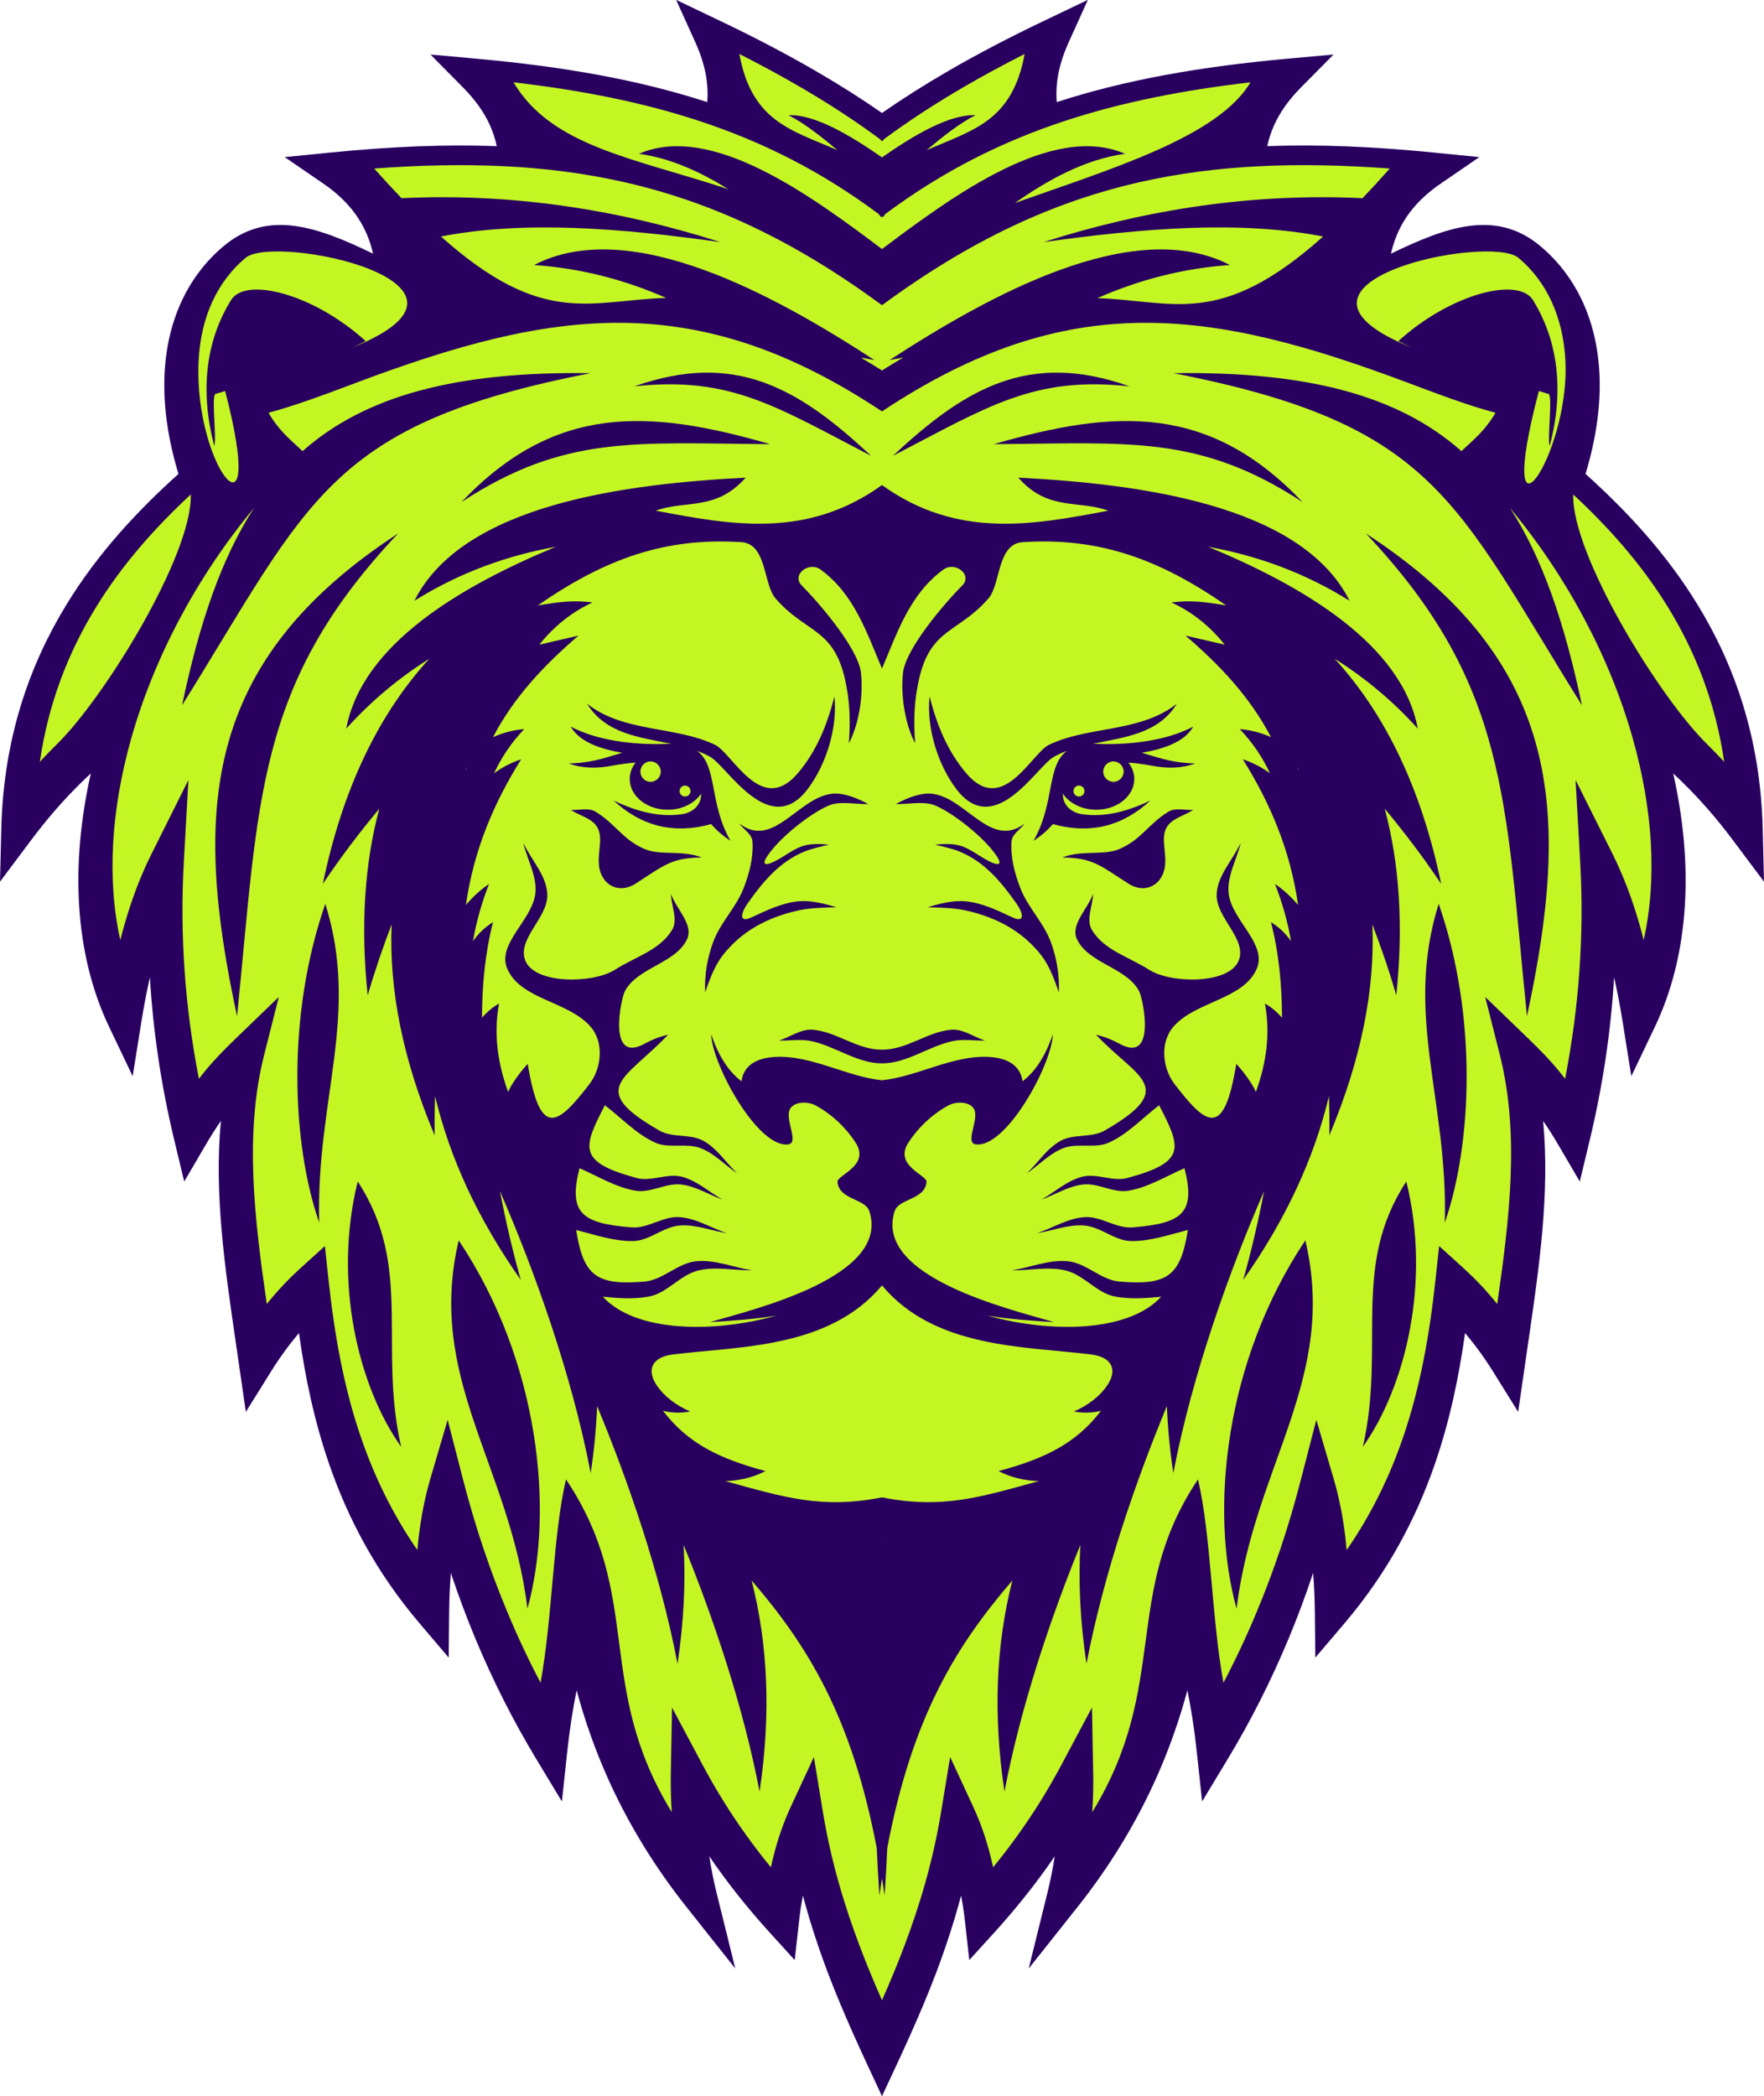 <?xml version="1.0" encoding="UTF-8" standalone="no"?><svg xmlns="http://www.w3.org/2000/svg" xmlns:xlink="http://www.w3.org/1999/xlink" fill="#000000" height="594.1" preserveAspectRatio="xMidYMid meet" version="1" viewBox="250.0 203.0 500.0 594.1" width="500" zoomAndPan="magnify"><g fill-rule="evenodd"><g id="change1_1"><path d="M 450.465 231.938 C 450.578 230.488 450.594 229.023 450.488 227.527 C 450.215 223.641 449.141 219.512 447.109 215.027 L 441.645 202.961 L 453.602 208.672 C 463.449 213.359 472.719 218.18 481.465 223.262 C 487.984 227.051 494.148 230.953 499.996 235.02 C 505.844 230.953 512.016 227.051 518.535 223.262 C 527.285 218.18 536.551 213.359 546.406 208.672 L 558.352 202.961 L 552.895 215.027 C 550.855 219.512 549.789 223.641 549.512 227.527 C 549.406 229.023 549.414 230.488 549.535 231.938 C 569.211 225.535 590.602 221.855 614.789 219.648 L 627.984 218.453 L 618.672 227.867 C 615.207 231.379 612.766 234.879 611.176 238.422 C 610.273 240.395 609.629 242.391 609.199 244.43 C 623.961 243.859 639.465 244.562 656.137 246.211 L 669.309 247.523 L 658.391 255.012 C 652.883 258.789 649.223 262.953 646.887 267.539 C 645.715 269.855 644.855 272.301 644.25 274.891 C 659.988 267.277 674.035 262.207 686.617 272.754 C 696.293 280.867 702.672 293.203 703.367 309.195 C 703.742 317.578 702.535 326.984 699.41 337.309 C 710.641 347.402 722.117 359.504 731.277 374.535 C 741.641 391.531 748.992 412.191 749.629 437.77 L 750 452.867 L 740.938 440.773 C 736.586 434.969 731.953 429.645 727.031 424.832 C 726.121 423.934 725.199 423.055 724.266 422.195 C 730.066 447.961 728.938 473.309 719.082 493.977 L 712.398 507.992 L 709.941 492.648 C 709.258 488.359 708.453 484.129 707.508 479.973 C 706.602 495.367 704.285 510.777 700.586 526.184 L 697.785 537.848 L 691.727 527.504 C 690.18 524.848 688.77 522.641 687.398 520.68 C 689.328 541.172 686.277 562.141 683.191 583.297 L 680.316 603.121 L 673.324 591.895 C 670.637 587.578 667.953 583.938 665.262 580.801 C 663.512 593.324 660.91 605.734 656.703 617.914 C 651.316 633.488 643.348 648.574 631.211 662.895 L 622.82 672.766 L 622.691 659.801 C 622.648 656.078 622.496 652.402 622.203 648.77 C 620.055 655.215 617.734 661.434 615.23 667.434 C 610.195 679.496 604.484 690.738 598.156 701.238 L 590.738 713.527 L 589.199 699.254 C 588.512 692.828 587.613 687.145 586.559 682.031 C 584.254 690.598 581.355 698.734 577.906 706.508 C 571.918 719.961 564.324 732.219 555.402 743.465 L 541.582 760.879 L 546.918 739.297 C 547.762 735.883 548.438 732.477 548.949 729.059 C 548.082 730.34 547.191 731.605 546.309 732.84 C 541.688 739.27 536.871 745.109 531.945 750.547 L 524.738 758.48 L 523.555 747.812 C 523.262 745.16 522.887 742.621 522.422 740.188 C 520.387 747.867 517.969 755.145 515.312 762.176 C 510.785 774.102 505.406 785.512 499.996 797.039 C 494.598 785.512 489.215 774.102 484.695 762.176 C 482.031 755.145 479.613 747.867 477.578 740.188 C 477.117 742.621 476.73 745.16 476.449 747.812 L 475.258 758.48 L 468.055 750.547 C 463.129 745.109 458.312 739.27 453.695 732.84 C 452.809 731.605 451.922 730.34 451.055 729.059 C 451.562 732.477 452.238 735.883 453.078 739.297 L 458.418 760.879 L 444.605 743.465 C 435.676 732.219 428.082 719.961 422.09 706.508 C 418.645 698.734 415.742 690.598 413.449 682.031 C 412.391 687.145 411.496 692.828 410.801 699.254 L 409.266 713.527 L 401.844 701.238 C 395.52 690.738 389.805 679.496 384.77 667.434 C 382.273 661.434 379.941 655.215 377.797 648.77 C 377.508 652.402 377.352 656.078 377.312 659.801 L 377.184 672.766 L 368.793 662.895 C 356.656 648.574 348.672 633.488 343.297 617.914 C 339.09 605.734 336.492 593.324 334.742 580.801 C 332.055 583.938 329.363 587.578 326.684 591.895 L 319.684 603.121 L 316.809 583.297 C 313.723 562.141 310.664 541.172 312.613 520.68 C 311.23 522.641 309.82 524.848 308.273 527.504 L 302.219 537.848 L 299.414 526.184 C 295.711 510.777 293.398 495.379 292.492 479.973 C 291.551 484.129 290.746 488.359 290.059 492.648 L 287.605 507.992 L 280.914 493.977 C 271.062 473.309 269.934 447.961 275.742 422.195 C 274.801 423.055 273.879 423.934 272.969 424.832 C 268.055 429.645 263.422 434.969 259.062 440.773 L 250 452.867 L 250.371 437.77 C 251.012 412.191 258.359 391.531 268.719 374.535 C 277.879 359.504 289.363 347.402 300.586 337.309 C 297.465 326.984 296.258 317.578 296.637 309.195 C 297.336 293.203 303.703 280.867 313.383 272.754 C 325.969 262.207 340.008 267.277 355.746 274.891 C 355.148 272.301 354.297 269.855 353.098 267.539 C 350.773 262.953 347.117 258.789 341.613 255.012 L 330.691 247.523 L 343.867 246.211 C 360.539 244.562 376.039 243.859 390.805 244.43 C 390.371 242.391 389.73 240.395 388.836 238.422 C 387.234 234.879 384.797 231.379 381.324 227.867 L 372.016 218.453 L 385.211 219.648 C 409.402 221.855 430.785 225.535 450.465 231.938" fill="#290060"/></g><g id="change2_1"><path d="M 499.996 769.867 C 502.195 764.895 504.309 759.844 506.258 754.676 C 510.73 742.879 514.473 730.355 516.762 716.438 L 519.316 700.926 L 525.922 715.184 C 527.73 719.094 529.258 723.344 530.477 727.945 C 530.84 729.324 531.184 730.738 531.496 732.176 C 533.887 729.273 536.207 726.246 538.461 723.102 C 542.809 717.059 546.938 710.508 550.773 703.312 L 559.512 686.922 L 559.859 705.512 C 559.93 709.215 559.844 712.895 559.594 716.555 C 581.715 680.41 567.859 654.684 589.562 622.258 C 593.27 637.938 593.371 661.191 596.781 679.883 C 600.188 673.406 603.371 666.652 606.289 659.617 C 611.156 647.961 615.328 635.559 618.73 622.34 L 623.113 605.375 L 628.047 622.164 C 629.562 627.328 630.617 632.738 631.301 638.348 C 631.449 639.633 631.59 640.945 631.711 642.266 C 638.77 632.047 643.844 621.48 647.582 610.68 C 652.621 596.094 655.238 580.945 656.898 565.586 L 657.918 556.125 L 664.961 562.516 C 668.102 565.379 671.238 568.641 674.379 572.547 C 677.879 548.273 680.777 524.34 675.125 501.965 L 670.977 485.535 L 683.18 497.312 C 686.719 500.734 689.477 503.559 692.113 506.812 C 692.617 507.434 693.121 508.062 693.621 508.727 C 697.605 488.273 699.047 467.832 697.906 447.387 L 696.594 424.059 L 707.047 444.957 C 710.223 451.32 712.734 458.066 714.746 465.113 C 715.152 466.523 715.535 467.953 715.898 469.402 C 719.785 451.992 718.434 432.184 712.805 412.273 C 706.352 389.434 694.27 366.527 678.004 346.965 C 687.277 361.254 693.539 379.77 698.395 402.871 C 662.238 344.934 657.012 323.273 582.605 308.754 C 620.961 308.207 646.52 315.207 664.234 330.844 L 667.27 328.051 C 669.508 325.988 671.418 323.824 672.887 321.59 C 673.238 321.051 673.57 320.516 673.867 319.969 C 666.289 317.945 658.031 314.848 649.039 311.469 C 593.254 290.484 552.855 284.473 499.996 319.59 C 447.133 284.473 406.746 290.484 350.961 311.469 C 341.969 314.848 333.715 317.945 326.129 319.969 C 326.434 320.516 326.766 321.051 327.109 321.59 C 328.582 323.824 330.496 325.988 332.727 328.051 L 335.762 330.844 C 353.477 315.207 379.035 308.207 417.398 308.754 C 342.988 323.273 337.762 344.934 301.609 402.871 C 306.461 379.77 312.723 361.254 321.996 346.965 C 305.73 366.527 293.652 389.434 287.195 412.273 C 281.566 432.184 280.219 451.992 284.098 469.402 C 284.465 467.953 284.852 466.523 285.262 465.113 C 287.258 458.066 289.777 451.32 292.961 444.957 L 303.402 424.059 L 302.098 447.387 C 300.961 467.832 302.395 488.273 306.379 508.727 C 306.879 508.062 307.383 507.434 307.891 506.812 C 310.523 503.559 313.281 500.734 316.824 497.312 L 329.023 485.535 L 324.871 501.965 C 319.227 524.34 322.121 548.273 325.621 572.547 C 328.758 568.641 331.898 565.379 335.039 562.516 L 342.086 556.125 L 343.105 565.586 C 344.762 580.945 347.379 596.094 352.422 610.68 C 356.156 621.48 361.238 632.047 368.285 642.266 C 368.406 640.945 368.551 639.633 368.707 638.348 C 369.391 632.738 370.441 627.328 371.949 622.164 L 376.887 605.375 L 381.258 622.34 C 384.672 635.559 388.848 647.961 393.711 659.617 C 396.633 666.652 399.809 673.406 403.223 679.883 C 406.637 661.191 406.73 637.938 410.434 622.258 C 432.648 655.43 418.281 680.395 440.41 716.555 C 440.16 712.895 440.074 709.215 440.141 705.512 L 440.488 686.922 L 449.227 703.312 C 453.062 710.508 457.188 717.059 461.535 723.102 C 463.789 726.246 466.113 729.273 468.508 732.176 C 468.816 730.738 469.16 729.324 469.527 727.945 C 470.75 723.344 472.27 719.094 474.074 715.184 L 480.691 700.926 L 483.234 716.438 C 485.527 730.355 489.273 742.879 493.742 754.676 C 495.695 759.844 497.809 764.895 499.996 769.867 Z M 695.918 343.117 C 705.598 352.117 715.25 362.703 723.023 375.48 C 730.488 387.707 736.25 401.996 738.723 418.902 C 737.105 417.16 735.465 415.469 733.809 413.836 C 720.488 400.809 695.477 360.363 695.918 343.117 Z M 304.082 343.117 C 304.523 360.363 279.508 400.809 266.195 413.836 C 264.531 415.469 262.902 417.16 261.289 418.902 C 263.754 401.996 269.52 387.707 276.977 375.48 C 284.75 362.703 294.402 352.117 304.082 343.117 Z M 349.836 301.523 C 351.117 300.938 352.387 300.316 353.656 299.676 C 338.922 286.285 319.645 281.312 315.477 288.055 C 309.262 298.078 306.121 311.969 310.754 329.422 C 311.402 326.766 309.984 316.52 310.941 314.688 C 311.832 314.402 312.797 314.113 313.812 313.812 C 325.969 360.246 304.938 335.891 306.281 305.52 C 306.852 292.465 311.918 282.516 319.598 276.078 C 327.926 269.094 395.184 283.219 349.836 301.523 Z M 693.719 305.52 C 694.906 332.363 673.211 363.23 686.188 313.812 C 687.203 314.113 688.164 314.402 689.062 314.688 C 690.016 316.52 688.602 326.766 689.238 329.422 C 693.883 311.969 690.742 298.078 684.523 288.055 C 680.352 281.312 661.086 286.285 646.344 299.676 C 647.613 300.316 648.895 300.938 650.164 301.523 C 604.816 283.219 672.078 269.094 680.406 276.078 C 688.086 282.516 693.137 292.465 693.719 305.52 Z M 643.938 250.758 C 641.246 253.781 638.676 256.586 636.203 259.164 C 605.266 257.68 575.195 262.254 545.809 271.609 C 573.918 267.688 601.199 265.387 625.035 270.027 C 595.809 296.172 582.562 288.191 561.066 287.488 C 572.582 282.402 585.152 279.031 598.621 278.109 C 571.246 263.902 529.988 286.941 502.141 305.047 L 506.008 304.336 C 504.051 305.484 502.055 306.691 499.996 307.988 C 497.941 306.691 495.938 305.484 493.984 304.336 L 497.863 305.047 C 470.016 286.941 428.754 263.902 401.379 278.109 C 414.801 279.023 427.324 282.379 438.809 287.43 C 417.32 288.078 404 295.918 374.992 270.027 C 398.809 265.395 426.094 267.688 454.191 271.609 C 424.809 262.254 394.742 257.68 363.812 259.164 C 361.332 256.586 358.75 253.781 356.066 250.758 C 381.879 248.855 404.773 249.641 426.574 254.535 C 451.387 260.105 474.926 271.047 499.977 289.484 L 500.027 289.484 C 525.074 271.047 548.617 260.105 573.426 254.535 C 595.223 249.641 618.113 248.855 643.938 250.758 Z M 500.27 264.555 L 499.996 264.367 L 499.734 264.555 L 499.016 263.629 C 482.867 251.586 466.062 243.098 447.648 237.098 C 431.695 231.898 414.543 228.539 395.562 226.328 C 406.352 244.504 429.406 247.711 456.434 256.617 C 448.676 251.801 440.223 247.84 431.121 246.59 C 451.594 237.672 479.836 258.41 499.996 273.586 C 520.168 258.41 548.402 237.672 568.887 246.59 C 557.406 248.16 546.961 254.047 537.652 260.539 C 565.074 250.805 595.258 241.801 604.441 226.328 C 585.453 228.539 568.293 231.898 552.352 237.098 C 533.945 243.098 517.141 251.586 500.973 263.629 Z M 500.156 242.973 L 500.52 242.473 C 507.66 237.191 515.262 232.242 523.383 227.535 C 528.785 224.391 534.473 221.316 540.434 218.293 C 536.914 237.41 525.809 239.809 512.637 245.551 C 517.145 241.781 521.957 237.934 526.488 235.66 C 519.246 235.32 509.18 241.199 499.996 247.605 C 490.816 241.199 480.758 235.32 473.516 235.66 C 478.043 237.934 482.855 241.781 487.363 245.551 C 474.191 239.812 463.086 237.41 459.566 218.293 C 465.523 221.316 471.215 224.391 476.613 227.535 C 484.738 232.242 492.344 237.191 499.48 242.473 L 499.855 242.973 L 499.996 242.855 L 500.156 242.973" fill="#c4f623"/></g><g id="change1_2"><path d="M 617.828 421.137 L 617.746 420.586 L 617.902 420.855 Z M 444.184 425.629 C 445.031 425.629 445.723 426.32 445.723 427.172 C 445.723 428.039 445.031 428.727 444.184 428.727 C 443.316 428.727 442.621 428.039 442.621 427.172 C 442.621 426.32 443.316 425.629 444.184 425.629 Z M 555.828 425.629 C 554.973 425.629 554.277 426.32 554.277 427.172 C 554.277 428.039 554.973 428.727 555.828 428.727 C 556.688 428.727 557.379 428.039 557.379 427.172 C 557.379 426.32 556.688 425.629 555.828 425.629 Z M 565.594 418.785 C 564.004 418.785 562.711 420.086 562.711 421.684 C 562.711 423.27 564.004 424.559 565.594 424.559 C 567.188 424.559 568.488 423.27 568.488 421.684 C 568.488 420.086 567.188 418.785 565.594 418.785 Z M 434.398 418.785 C 435.992 418.785 437.289 420.086 437.289 421.684 C 437.289 423.27 435.992 424.559 434.398 424.559 C 432.812 424.559 431.516 423.27 431.516 421.684 C 431.516 420.086 432.812 418.785 434.398 418.785 Z M 564.125 347.727 C 542.754 351.766 521.379 355.812 499.996 340.469 C 478.621 355.812 457.246 351.766 435.875 347.727 C 444.367 344.609 452.863 347.949 461.355 338.363 C 428.188 340.082 381.258 345.68 367.461 373.266 C 380.191 365.285 393.793 360.418 407.5 357.973 C 380.504 369.168 352.574 385.625 348.141 409.496 C 355.242 401.586 363.199 395.031 371.676 389.699 C 357.316 405.41 347.102 426.488 341.504 453.492 C 346.41 446.152 351.824 439.012 357.508 432.191 C 353.336 447.715 352.164 465.301 354.219 485.094 C 356.168 478.352 358.465 471.609 361.008 465.008 C 360.234 483.387 364.16 503.262 373.203 524.762 C 373.156 521.062 373.199 517.355 373.32 513.645 C 377.473 531.105 385.461 548.484 397.617 565.73 C 395.297 557.535 393.348 549.074 391.711 540.578 C 401.23 562.465 411.98 592.012 417.434 620.484 C 418.402 613.984 419.004 607.656 419.254 601.496 C 427.977 622.469 437.148 648.914 442.047 674.504 C 443.805 662.73 444.367 651.508 443.77 640.832 C 452.102 661.277 460.645 686.398 465.297 710.738 C 468.559 688.922 467.691 669.02 463.043 650.898 C 479.09 669.562 491.422 689.559 498.512 726.754 C 498.711 731.324 498.957 735.812 499.266 740.145 C 499.496 738.488 499.742 736.867 499.996 735.277 C 500.258 736.867 500.504 738.488 500.738 740.145 C 501.039 735.812 501.289 731.324 501.484 726.754 C 508.574 689.559 520.91 669.562 536.953 650.898 C 532.309 669.02 531.441 688.922 534.711 710.738 C 539.359 686.398 547.902 661.277 556.223 640.832 C 555.633 651.508 556.195 662.73 557.961 674.504 C 562.855 648.914 572.027 622.469 580.746 601.496 C 580.992 607.656 581.605 613.984 582.574 620.484 C 588.02 592.012 598.773 562.465 608.293 540.578 C 606.656 549.074 604.699 557.535 602.383 565.73 C 614.539 548.484 622.531 531.105 626.68 513.645 C 626.801 517.355 626.844 521.062 626.797 524.762 C 635.84 503.262 639.766 483.387 638.992 465.008 C 641.531 471.609 643.84 478.352 645.773 485.094 C 647.836 465.301 646.664 447.715 642.496 432.191 C 648.176 439.012 653.59 446.152 658.496 453.492 C 652.898 426.488 642.691 405.41 628.328 389.699 C 636.805 395.031 644.754 401.586 651.871 409.496 C 647.43 385.625 619.496 369.168 592.5 357.973 C 606.207 360.418 619.812 365.285 632.539 373.266 C 618.742 345.68 571.816 340.082 538.641 338.363 C 547.055 347.949 555.633 344.609 564.125 347.727 Z M 382.258 420.586 L 382.176 421.137 L 382.098 420.855 Z M 499.977 639.484 L 499.996 639.488 L 500.027 639.484 L 499.996 639.836 Z M 451.215 577.695 C 463.852 573.996 502.445 564.844 496.406 546.223 C 495.25 542.645 487.762 543.02 487.383 537.934 C 487.242 536.004 496.758 533.32 492.512 526.816 C 489.676 522.461 485.656 518.652 481.055 516.215 C 478.98 515.125 475.387 515.145 474.055 517.074 C 472.098 519.891 476.773 526.938 473.367 527.324 C 464.758 528.324 451.855 504.742 451.574 496.117 C 453.723 502.441 456.586 506.707 460.172 509.43 C 460.656 505.789 463.309 502.945 469.438 502.547 C 479.816 501.867 489.973 508.145 499.996 509.141 C 510.027 508.145 520.184 501.867 530.566 502.547 C 536.688 502.945 539.344 505.789 539.832 509.43 C 543.41 506.707 546.277 502.441 548.422 496.117 C 548.145 504.742 535.242 528.324 526.633 527.324 C 523.227 526.938 527.898 519.891 525.945 517.074 C 524.613 515.145 521.023 515.125 518.941 516.215 C 514.344 518.652 510.328 522.461 507.488 526.816 C 503.242 533.32 512.758 536.004 512.617 537.934 C 512.242 543.02 504.754 542.645 503.598 546.223 C 497.547 564.844 536.152 573.996 548.785 577.695 C 542.09 577.273 535.828 576.832 529.891 575.828 C 548.121 580.922 570.02 580.48 579.117 570.488 C 574.75 570.922 570.379 571.23 566.094 570.445 C 560.938 569.504 557.277 564.375 552.211 563.09 C 547.223 561.836 541.93 563.051 536.793 563.027 C 542.121 562.176 547.402 559.883 552.77 560.449 C 557.941 560.977 562.094 565.746 567.27 566.191 C 581.07 567.379 584.648 564.477 586.688 551.574 C 581.336 552.941 576.02 554.797 570.547 554.711 C 565.93 554.629 562.004 550.688 557.395 550.312 C 552.887 549.93 548.445 551.758 543.977 552.48 C 548.484 550.961 552.758 548.211 557.508 547.926 C 562.09 547.648 566.383 551.211 570.961 550.836 C 585.129 549.727 588.973 546.781 585.738 534.07 C 580.488 536.344 575.488 539.484 569.871 540.445 C 565.633 541.168 561.359 538.246 557.078 538.676 C 552.887 539.102 549.141 541.535 545.168 542.977 C 549.031 540.809 552.477 537.559 556.777 536.477 C 560.906 535.43 565.453 537.953 569.586 536.828 C 586.391 532.289 584.773 528.266 578.551 516.227 C 573.848 519.816 569.699 524.363 564.32 526.812 C 560.402 528.594 555.523 526.844 551.5 528.348 C 547.539 529.828 544.539 533.141 541.07 535.527 C 544.258 532.449 546.758 528.438 550.641 526.297 C 554.383 524.246 559.422 525.523 563.117 523.395 C 584.484 511.121 572.027 508.375 560.668 496.242 C 563.02 496.777 565.234 497.656 567.34 498.809 C 577.926 504.602 573.965 486 572.922 483.984 C 569.398 477.164 558.551 476.113 555.266 469.176 C 553.316 465.074 558.301 460.621 559.82 456.352 C 559.723 459.773 557.738 463.699 559.535 466.609 C 563.102 472.383 570.059 474.199 575.773 477.863 C 581.836 481.746 598.516 482.02 601.133 475.156 C 603.445 469.07 594.75 463.152 594.859 456.633 C 594.957 451.203 599.426 446.762 601.699 441.82 C 600.555 446.656 597.652 451.418 598.277 456.352 C 599.23 463.801 609.148 470.504 606.262 477.43 C 602.562 486.309 588.902 486.688 582.613 493.961 C 578.609 498.586 579.605 505.922 582.902 510.191 C 591.953 522.004 596.953 525.801 600.418 504.496 C 601.738 505.852 605.027 509.988 605.973 512.477 C 608.926 504.297 610.141 495.969 608.539 487.406 C 610.25 488.344 611.859 489.703 613.387 491.398 C 613.34 482.379 612.57 473.352 610.25 464.328 C 612.406 465.695 614.355 467.426 615.941 469.746 C 615.012 464.23 613.457 458.828 611.387 453.5 C 613.754 455.133 615.949 457.098 617.938 459.48 C 615.688 443.594 609.832 430.27 602.266 418.176 C 604.914 419.082 607.504 420.309 609.969 422.16 C 607.871 417.609 605.027 413.426 601.414 409.625 C 604.273 409.871 607.203 410.531 610.25 411.91 C 604.359 400.566 595.719 391.438 586.02 383.133 C 589.727 383.984 593.445 384.844 597.137 385.695 C 592.871 380.371 587.828 376.391 582.039 373.73 C 587.547 373.051 591.398 373.551 597.57 374.578 C 578.359 361.254 561.359 355.297 540.016 356.637 C 532.559 356.973 533.711 368.539 530.176 372.59 C 521.609 382.449 513.844 380.898 510.516 395.387 C 509.152 401.32 508.906 406.824 509.379 413.621 C 506.676 408.535 505.215 400.379 505.953 393.68 C 506.727 386.758 517.766 373.949 522.773 368.891 C 525.723 365.922 520.75 361.984 517.43 364.398 C 507.887 371.34 504.395 382.145 499.996 392.48 C 495.609 382.145 492.109 371.34 482.57 364.398 C 479.246 361.984 474.281 365.922 477.23 368.891 C 482.238 373.949 493.27 386.758 494.039 393.68 C 494.785 400.379 493.332 408.535 490.621 413.621 C 491.102 406.824 490.844 401.32 489.484 395.387 C 486.164 380.898 478.398 382.449 469.82 372.59 C 466.293 368.539 467.438 356.973 459.984 356.637 C 438.641 355.297 421.645 361.254 402.43 374.578 C 408.602 373.551 412.449 373.051 417.961 373.73 C 412.168 376.391 407.133 380.371 402.863 385.695 C 406.566 384.844 410.273 383.984 413.973 383.133 C 404.289 391.438 395.641 400.566 389.746 411.91 C 392.801 410.531 395.727 409.871 398.586 409.625 C 394.973 413.426 392.133 417.609 390.039 422.16 C 392.5 420.309 395.082 419.082 397.73 418.176 C 390.164 430.27 384.312 443.594 382.062 459.48 C 384.055 457.098 386.25 455.133 388.613 453.5 C 386.547 458.828 384.992 464.23 384.062 469.746 C 385.645 467.426 387.598 465.695 389.746 464.328 C 387.434 473.352 386.66 482.379 386.617 491.398 C 388.141 489.703 389.746 488.344 391.461 487.406 C 389.859 495.969 391.07 504.297 394.027 512.477 C 394.973 509.988 398.262 505.852 399.582 504.496 C 403.047 525.801 408.047 522.004 417.102 510.191 C 420.383 505.922 421.398 498.586 417.391 493.961 C 411.102 486.688 397.438 486.309 393.742 477.43 C 390.852 470.504 400.77 463.801 401.719 456.352 C 402.348 451.418 399.441 446.656 398.301 441.82 C 400.578 446.762 405.047 451.203 405.141 456.633 C 405.242 463.152 396.551 469.07 398.871 475.156 C 401.484 482.02 418.16 481.746 424.227 477.863 C 429.945 474.199 436.898 472.383 440.465 466.609 C 442.262 463.699 440.277 459.773 440.18 456.352 C 441.703 460.621 446.68 465.074 444.742 469.176 C 441.449 476.113 430.605 477.164 427.082 483.984 C 426.035 486 422.07 504.602 432.66 498.809 C 434.77 497.656 436.98 496.777 439.336 496.242 C 427.504 508.871 415.992 511.402 436.887 523.395 C 440.582 525.523 445.617 524.246 449.355 526.297 C 453.242 528.438 455.738 532.449 458.938 535.527 C 455.453 533.141 452.461 529.828 448.496 528.348 C 444.484 526.844 439.602 528.594 435.688 526.812 C 430.305 524.363 426.156 519.816 421.449 516.227 C 415.223 528.266 413.613 532.289 430.418 536.828 C 434.547 537.953 439.09 535.43 443.223 536.477 C 447.527 537.559 450.969 540.809 454.828 542.977 C 450.867 541.535 447.117 539.102 442.922 538.676 C 438.641 538.246 434.379 541.168 430.133 540.445 C 424.516 539.484 419.516 536.344 414.262 534.07 C 411.031 546.781 414.875 549.727 429.043 550.836 C 433.617 551.211 437.914 547.648 442.492 547.926 C 447.242 548.211 451.516 550.961 456.023 552.48 C 451.555 551.758 447.117 549.93 442.598 550.312 C 437.992 550.688 434.078 554.629 429.457 554.711 C 423.977 554.797 418.668 552.941 413.316 551.574 C 415.352 564.477 418.93 567.379 432.73 566.191 C 437.906 565.746 442.059 560.977 447.23 560.449 C 452.59 559.883 457.879 562.176 463.203 563.027 C 458.07 563.051 452.777 561.836 447.793 563.09 C 442.719 564.375 439.062 569.504 433.91 570.445 C 429.629 571.23 425.254 570.922 420.883 570.488 C 429.98 580.48 451.883 580.922 470.113 575.828 C 464.168 576.832 457.906 577.273 451.215 577.695 Z M 476.082 422.195 C 465.723 434.32 457.629 416.438 452.664 414.07 C 441.281 408.641 426.965 410.711 416.418 402.445 C 421.688 410.98 431.258 411.91 440.305 413.812 C 439.742 413.797 439.16 413.797 438.547 413.824 C 429.477 414.129 419.121 412.844 411.785 408.914 C 414.18 413.137 419.738 415.176 426.352 416.34 C 425.406 416.605 424.43 416.902 423.418 417.215 C 419.066 418.57 415.441 419.277 411.242 419.363 C 415.047 420.789 419.148 420.836 423.746 419.961 C 426.059 419.52 428.188 419.254 430.145 419.117 C 429.105 420.465 428.492 422.059 428.492 423.766 C 428.492 428.574 433.316 432.48 439.27 432.48 C 443.348 432.48 446.898 430.645 448.73 427.934 C 448.836 430.754 446.809 433.266 443.098 433.77 C 436.637 434.641 430.273 432.902 423.926 429.863 C 431.59 436.949 440.688 439.574 451.574 436.535 C 452.918 438.129 454.676 439.727 457.051 441.277 C 450.895 430.551 453.445 420.062 447.582 415.801 C 448.875 416.27 450.109 416.828 451.297 417.488 C 456.199 420.234 468.105 441.016 478.988 426.547 C 484.219 419.605 487.422 409.23 486.512 400.395 C 484.402 408.684 481.32 416.066 476.082 422.195 Z M 523.926 422.195 C 534.277 434.32 542.371 416.438 547.34 414.07 C 558.727 408.641 573.035 410.711 583.57 402.445 C 578.312 410.98 568.746 411.91 559.699 413.812 C 560.254 413.797 560.84 413.797 561.461 413.824 C 570.527 414.129 580.875 412.844 588.219 408.914 C 585.82 413.137 580.262 415.176 573.645 416.34 C 574.594 416.605 575.574 416.902 576.586 417.215 C 580.934 418.57 584.555 419.277 588.758 419.363 C 584.953 420.789 580.855 420.836 576.258 419.961 C 573.941 419.52 571.816 419.254 569.855 419.117 C 570.891 420.465 571.508 422.059 571.508 423.766 C 571.508 428.574 566.684 432.48 560.734 432.48 C 556.652 432.48 553.105 430.645 551.273 427.934 C 551.164 430.754 553.195 433.266 556.902 433.77 C 563.355 434.641 569.73 432.902 576.078 429.863 C 568.41 436.949 559.312 439.574 548.422 436.535 C 547.09 438.129 545.32 439.727 542.945 441.277 C 549.105 430.551 546.547 420.062 552.426 415.801 C 551.137 416.27 549.887 416.828 548.707 417.488 C 543.809 420.234 531.898 441.016 521.012 426.547 C 515.781 419.605 512.578 409.23 513.488 400.395 C 515.598 408.684 518.684 416.066 523.926 422.195 Z M 480.379 494.82 C 487.281 495.422 492.797 500.48 499.996 500.48 C 507.203 500.48 512.715 495.422 519.617 494.82 C 522.949 494.531 525.996 496.875 529.188 497.895 C 526.109 497.953 522.961 497.406 519.957 498.062 C 513.129 499.562 507.02 504.355 499.996 504.355 C 492.984 504.355 486.871 499.562 480.051 498.062 C 477.039 497.406 473.895 497.953 470.812 497.895 C 474.008 496.875 477.051 494.531 480.379 494.82 Z M 540.469 436.367 C 539.211 438.078 536.848 439.387 536.703 441.496 C 536.41 446.016 537.621 450.621 539.27 454.828 C 541.371 460.199 545.809 464.469 547.816 469.879 C 549.512 474.414 550.352 479.363 550.117 484.23 C 547.777 477.348 546.273 474.68 543.031 471.285 C 539.285 467.379 533.453 463.141 523.555 460.98 C 520.551 460.316 516.023 460.176 512.953 460.121 C 516.141 459.094 520.207 458.117 523.547 458.41 C 528.246 458.816 532.715 461 537.016 463 C 540.375 464.566 540.262 462.148 538.098 459.055 C 533.895 453.059 529.145 447.312 522.121 444.379 C 520.109 443.535 517.078 442.844 515.012 442.395 C 517.145 442.129 519.883 442.02 522.121 442.652 C 524.922 443.453 527.434 445.578 530.176 446.977 C 533.855 448.867 534.301 447.738 531.43 444.133 C 527.188 438.797 518.973 432.711 514.66 431.113 C 511.656 430.012 506.965 430.973 503.887 430.875 C 507.078 429.141 511.148 427.488 514.488 427.98 C 523.992 429.367 530.938 443.699 540.469 436.367 Z M 580.684 437.477 C 578.797 440.742 581.051 445.32 580.008 449.504 C 578.816 454.273 574.188 456.18 569.918 453.461 C 561.703 448.207 559.723 446.09 551.117 446.016 C 556.672 443.797 562.871 445.523 567.27 443.621 C 573.617 440.887 575.316 436.648 581.195 433.027 C 583.191 431.805 585.871 432.688 588.207 432.52 C 585.699 434.172 582.191 434.883 580.684 437.477 Z M 459.539 436.367 C 469.062 443.699 476.012 429.367 485.508 427.98 C 488.852 427.488 492.918 429.141 496.113 430.875 C 493.035 430.973 488.34 430.012 485.344 431.113 C 481.035 432.711 472.812 438.797 468.574 444.133 C 465.699 447.738 466.148 448.867 469.82 446.977 C 472.57 445.578 475.078 443.453 477.883 442.652 C 480.117 442.02 482.852 442.129 484.988 442.395 C 482.926 442.844 479.891 443.535 477.883 444.379 C 470.855 447.312 466.105 453.059 461.902 459.055 C 459.742 462.148 459.625 464.566 462.988 463 C 467.289 461 471.762 458.816 476.457 458.41 C 479.785 458.117 483.859 459.094 487.051 460.121 C 483.973 460.176 479.453 460.316 476.449 460.98 C 466.547 463.141 460.711 467.379 456.973 471.285 C 453.73 474.68 452.223 477.348 449.879 484.23 C 449.641 479.363 450.488 474.414 452.18 469.879 C 454.191 464.469 458.621 460.199 460.73 454.828 C 462.379 450.621 463.586 446.016 463.289 441.496 C 463.164 439.387 460.777 438.078 459.539 436.367 Z M 419.316 437.477 C 417.816 434.883 414.297 434.172 411.797 432.52 C 414.133 432.688 416.812 431.805 418.801 433.027 C 424.688 436.648 426.391 440.887 432.73 443.621 C 437.125 445.523 443.324 443.797 448.883 446.016 C 440.277 446.09 438.297 448.207 430.086 453.461 C 425.812 456.18 421.184 454.273 419.996 449.504 C 418.949 445.32 421.207 440.742 419.316 437.477 Z M 499.996 627.352 C 482.852 630.73 472.195 627.297 455.574 622.742 C 459.562 622.633 463.367 621.723 466.973 619.902 C 453.883 616.371 445.059 612.133 437.906 602.801 C 440.188 603.461 443.32 603.496 445.602 603.016 C 441.613 601.258 438.332 598.777 436.195 595.68 C 433.121 591.188 434.828 587.566 440.762 586.844 C 459.867 584.496 485.059 585.148 499.996 567.289 C 514.953 585.148 540.133 584.496 559.242 586.844 C 565.168 587.566 566.883 591.188 563.797 595.68 C 561.668 598.777 558.387 601.258 554.398 603.016 C 556.68 603.496 559.816 603.461 562.094 602.801 C 554.945 612.133 546.113 616.371 533.031 619.902 C 536.633 621.723 540.438 622.633 544.422 622.742 C 527.805 627.297 517.152 630.73 499.996 627.352" fill="#290060"/></g><g id="change1_3"><path d="M 503.121 332.172 C 523.785 312.812 541.82 302.465 570.16 312.488 C 542.934 309.508 529.812 318.34 503.121 332.172 Z M 399.508 658.867 C 394.48 618.16 370.766 593.652 380.02 554.527 C 402.789 588.547 407.25 630.895 399.508 658.867 Z M 363.703 613.023 C 357.156 584.324 367.184 561.992 351.395 537.832 C 344.32 566.355 351.645 596.035 363.703 613.023 Z M 600.496 658.867 C 605.52 618.16 629.23 593.652 619.992 554.527 C 597.211 588.547 592.742 630.895 600.496 658.867 Z M 636.301 613.023 C 642.84 584.324 632.812 561.992 648.613 537.832 C 655.68 566.355 648.355 596.035 636.301 613.023 Z M 659.52 549.504 C 667.316 527.023 668.809 490.816 657.789 459.137 C 647.891 490.785 660.488 514.605 659.52 549.504 Z M 340.48 549.504 C 332.684 527.023 331.191 490.816 342.207 459.137 C 352.109 490.785 339.512 514.605 340.48 549.504 Z M 317.188 490.992 C 323.438 429.531 322.453 396.938 362.855 354.176 C 306.988 390.602 304.77 433.309 317.188 490.992 Z M 682.816 490.992 C 676.562 429.531 677.551 396.938 637.145 354.176 C 693.016 390.602 695.227 433.309 682.816 490.992 Z M 531.703 328.875 C 569.992 328.605 589.988 326.168 619.188 345.277 C 592.805 317.52 566.344 318.848 531.703 328.875 Z M 468.301 328.875 C 433.656 318.848 407.199 317.52 380.812 345.277 C 410.012 326.168 430.016 328.605 468.301 328.875 Z M 496.879 332.172 C 470.188 318.34 457.066 309.508 429.836 312.488 C 458.184 302.465 476.223 312.812 496.879 332.172" fill="#290060"/></g></g></svg>